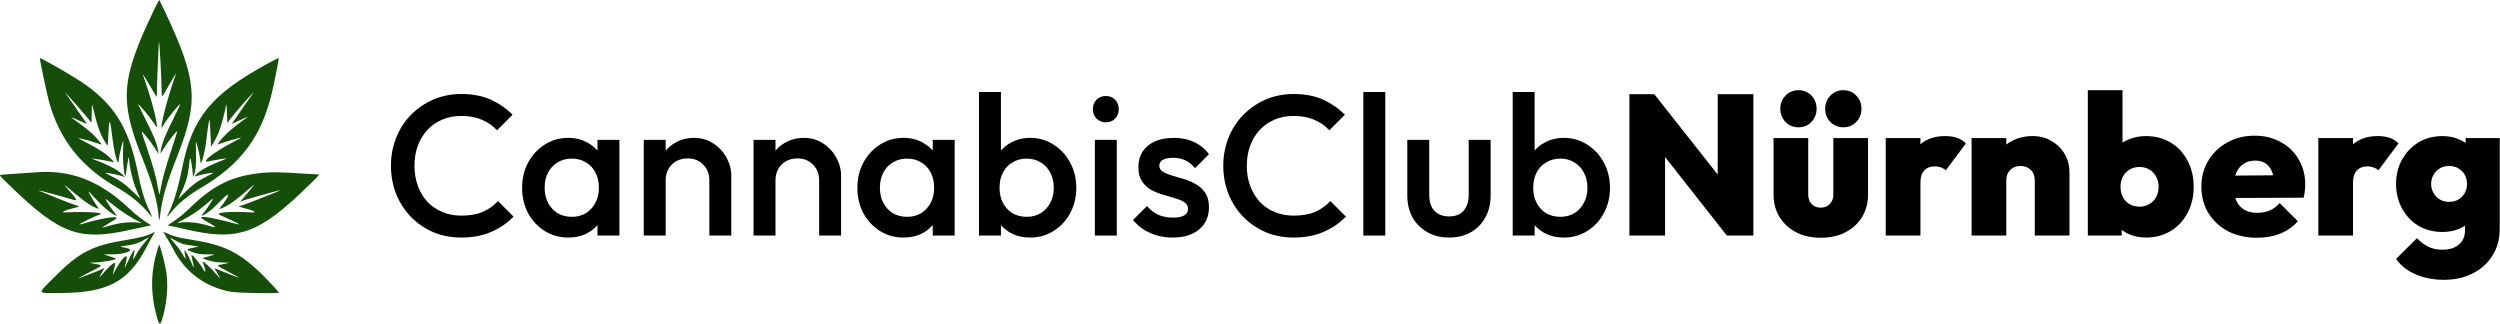 <svg width="2508" height="325" viewBox="0 0 2508 325" fill="none" xmlns="http://www.w3.org/2000/svg">
<path d="M1634.6 94.511V236.311H1670.4V157.539L1732.4 236.311H1759V94.511H1723.2V175.123L1659.6 94.511H1634.6Z" fill="black"/>
<path d="M1802.01 233.111C1809.21 236.711 1817.41 238.511 1826.61 238.511C1835.94 238.511 1844.14 236.711 1851.21 233.111C1858.41 229.378 1864.01 224.245 1868.01 217.711C1872.01 211.178 1874.01 203.645 1874.01 195.111V138.511H1839.21V195.111C1839.21 199.111 1838.01 202.311 1835.61 204.711C1833.34 207.111 1830.34 208.311 1826.61 208.311C1824.08 208.311 1821.88 207.778 1820.01 206.711C1818.14 205.645 1816.68 204.111 1815.61 202.111C1814.54 200.111 1814.01 197.778 1814.01 195.111V138.511H1779.21V195.111C1779.21 203.511 1781.21 211.045 1785.21 217.711C1789.34 224.245 1794.94 229.378 1802.01 233.111Z" fill="black"/>
<path d="M1791.21 122.311C1794.68 125.911 1799.01 127.711 1804.21 127.711C1809.54 127.711 1813.88 125.911 1817.21 122.311C1820.68 118.711 1822.41 114.311 1822.41 109.111C1822.41 103.911 1820.68 99.511 1817.21 95.912C1813.88 92.311 1809.54 90.511 1804.21 90.511C1799.01 90.511 1794.68 92.311 1791.21 95.912C1787.74 99.511 1786.01 103.911 1786.01 109.111C1786.01 114.311 1787.74 118.711 1791.21 122.311Z" fill="black"/>
<path d="M1836.21 122.311C1839.68 125.911 1844.01 127.711 1849.21 127.711C1854.54 127.711 1858.88 125.911 1862.21 122.311C1865.68 118.711 1867.41 114.311 1867.41 109.111C1867.41 103.911 1865.68 99.511 1862.21 95.912C1858.88 92.311 1854.54 90.511 1849.21 90.511C1844.01 90.511 1839.68 92.311 1836.21 95.912C1832.74 99.511 1831.01 103.911 1831.01 109.111C1831.01 114.311 1832.74 118.711 1836.21 122.311Z" fill="black"/>
<path d="M1891.77 138.511V236.311H1926.57V183.111C1926.57 177.778 1927.84 173.778 1930.37 171.111C1932.9 168.311 1936.44 166.911 1940.97 166.911C1943.37 166.911 1945.5 167.311 1947.37 168.111C1949.37 168.778 1950.9 169.711 1951.97 170.911L1972.17 143.911C1969.77 141.378 1966.84 139.511 1963.37 138.311C1960.04 137.111 1956.04 136.511 1951.37 136.511C1941.21 136.511 1932.94 139.254 1926.57 144.738V138.511H1891.77Z" fill="black"/>
<path d="M2041.3 181.111V236.311H2076.1V173.111C2076.1 166.178 2074.5 159.978 2071.3 154.511C2068.1 149.045 2063.7 144.711 2058.1 141.511C2052.64 138.178 2046.37 136.511 2039.3 136.511C2031.57 136.511 2024.64 138.111 2018.5 141.311C2016.42 142.378 2014.48 143.606 2012.7 144.995V138.511H1977.9V236.311H2012.7V181.111C2012.7 178.045 2013.3 175.445 2014.5 173.311C2015.7 171.178 2017.37 169.511 2019.5 168.311C2021.77 167.111 2024.3 166.511 2027.1 166.511C2031.24 166.511 2034.64 167.845 2037.3 170.511C2039.97 173.045 2041.3 176.578 2041.3 181.111Z" fill="black"/>
<path fill-rule="evenodd" clip-rule="evenodd" d="M2135.3 234.711C2140.64 237.111 2146.44 238.311 2152.7 238.311C2162.17 238.311 2170.5 236.111 2177.7 231.711C2184.9 227.311 2190.5 221.311 2194.5 213.711C2198.64 205.978 2200.7 197.245 2200.7 187.511C2200.7 177.645 2198.64 168.845 2194.5 161.111C2190.5 153.378 2184.9 147.378 2177.7 143.111C2170.5 138.711 2162.17 136.511 2152.7 136.511C2146.57 136.511 2140.84 137.645 2135.5 139.911C2133.29 140.798 2131.22 141.846 2129.3 143.055V90.511H2094.5V236.311H2128.5V230.641C2130.57 232.183 2132.84 233.54 2135.3 234.711ZM2156.3 204.711C2153.5 206.445 2150.24 207.311 2146.5 207.311C2142.77 207.311 2139.44 206.511 2136.5 204.911C2133.57 203.178 2131.3 200.845 2129.7 197.911C2128.1 194.845 2127.3 191.311 2127.3 187.311C2127.3 183.445 2128.1 180.045 2129.7 177.111C2131.3 174.178 2133.5 171.845 2136.3 170.111C2139.24 168.378 2142.57 167.511 2146.3 167.511C2150.04 167.511 2153.37 168.378 2156.3 170.111C2159.24 171.845 2161.5 174.245 2163.1 177.311C2164.7 180.245 2165.5 183.578 2165.5 187.311C2165.5 191.178 2164.7 194.645 2163.1 197.711C2161.5 200.645 2159.24 202.978 2156.3 204.711Z" fill="black"/>
<path fill-rule="evenodd" clip-rule="evenodd" d="M2235.41 232.111C2243.81 236.378 2253.48 238.511 2264.41 238.511C2273.08 238.511 2280.81 237.111 2287.61 234.311C2294.55 231.511 2300.41 227.378 2305.21 221.911L2287.01 203.711C2284.08 207.045 2280.75 209.511 2277.01 211.111C2273.41 212.711 2269.21 213.511 2264.41 213.511C2259.35 213.511 2255.08 212.511 2251.61 210.511C2248.15 208.511 2245.48 205.578 2243.61 201.711C2243.15 200.732 2242.75 199.705 2242.41 198.63L2311.01 198.311C2311.68 195.645 2312.08 193.311 2312.21 191.311C2312.48 189.178 2312.61 187.111 2312.61 185.111C2312.61 175.645 2310.41 167.245 2306.01 159.911C2301.75 152.445 2295.75 146.645 2288.01 142.511C2280.41 138.245 2271.68 136.111 2261.81 136.111C2251.68 136.111 2242.55 138.378 2234.41 142.911C2226.41 147.311 2220.08 153.378 2215.41 161.111C2210.75 168.711 2208.41 177.445 2208.41 187.311C2208.41 197.311 2210.81 206.178 2215.61 213.911C2220.41 221.645 2227.01 227.711 2235.41 232.111ZM2242.33 176.166C2242.65 175.171 2243 174.219 2243.41 173.311C2245.15 169.445 2247.61 166.445 2250.81 164.311C2254.01 162.178 2257.81 161.111 2262.21 161.111C2266.48 161.111 2270.01 162.045 2272.81 163.911C2275.61 165.778 2277.75 168.511 2279.21 172.111C2279.69 173.25 2280.1 174.496 2280.44 175.85L2242.33 176.166Z" fill="black"/>
<path d="M2325.75 138.511V236.311H2360.55V183.111C2360.55 177.778 2361.82 173.778 2364.35 171.111C2366.89 168.311 2370.42 166.911 2374.95 166.911C2377.35 166.911 2379.49 167.311 2381.35 168.111C2383.35 168.778 2384.89 169.711 2385.95 170.911L2406.15 143.911C2403.75 141.378 2400.82 139.511 2397.35 138.311C2394.02 137.111 2390.02 136.511 2385.35 136.511C2375.19 136.511 2366.93 139.254 2360.55 144.738V138.511H2325.75Z" fill="black"/>
<path fill-rule="evenodd" clip-rule="evenodd" d="M2423.12 275.111C2431.52 278.845 2441.12 280.711 2451.92 280.711C2462.59 280.711 2472.12 278.578 2480.52 274.311C2488.92 270.178 2495.52 264.245 2500.32 256.511C2505.26 248.911 2507.72 239.911 2507.72 229.511V138.511H2473.52V143.35C2471.59 142.016 2469.46 140.869 2467.12 139.911C2462.06 137.645 2456.46 136.511 2450.32 136.511C2441.26 136.511 2433.19 138.645 2426.12 142.911C2419.19 147.178 2413.72 152.911 2409.72 160.111C2405.72 167.311 2403.72 175.445 2403.72 184.511C2403.72 193.578 2405.72 201.778 2409.72 209.111C2413.72 216.445 2419.19 222.245 2426.12 226.511C2433.19 230.645 2441.26 232.711 2450.32 232.711C2456.46 232.711 2462.06 231.645 2467.12 229.511C2469.22 228.575 2471.15 227.503 2472.92 226.294V230.711C2472.92 237.111 2470.86 241.978 2466.72 245.311C2462.72 248.778 2457.26 250.511 2450.32 250.511C2444.59 250.511 2439.72 249.445 2435.72 247.311C2431.72 245.311 2428.06 242.511 2424.72 238.911L2403.72 259.711C2408.39 266.378 2414.86 271.511 2423.12 275.111ZM2466.32 200.111C2463.66 201.711 2460.46 202.511 2456.72 202.511C2453.12 202.511 2449.99 201.645 2447.32 199.911C2444.66 198.178 2442.59 195.978 2441.12 193.311C2439.66 190.511 2438.92 187.578 2438.92 184.511C2438.92 181.311 2439.66 178.378 2441.12 175.711C2442.59 172.911 2444.66 170.711 2447.32 169.111C2450.12 167.378 2453.32 166.511 2456.92 166.511C2460.66 166.511 2463.86 167.378 2466.52 169.111C2469.19 170.711 2471.26 172.845 2472.72 175.511C2474.19 178.178 2474.92 181.178 2474.92 184.511C2474.92 187.711 2474.19 190.711 2472.72 193.511C2471.26 196.178 2469.12 198.378 2466.32 200.111Z" fill="black"/>
<path d="M462.799 238.311C452.666 238.311 443.266 236.511 434.599 232.911C426.066 229.178 418.599 224.045 412.199 217.511C405.799 210.845 400.866 203.178 397.399 194.511C393.933 185.711 392.199 176.311 392.199 166.311C392.199 156.311 393.933 146.978 397.399 138.311C400.866 129.511 405.799 121.845 412.199 115.311C418.599 108.778 426.066 103.645 434.599 99.912C443.266 96.178 452.666 94.311 462.799 94.311C474.133 94.311 483.933 96.178 492.199 99.912C500.466 103.645 507.799 108.711 514.199 115.111L498.599 130.711C494.466 126.178 489.399 122.645 483.399 120.111C477.533 117.578 470.666 116.311 462.799 116.311C455.866 116.311 449.533 117.511 443.799 119.911C438.066 122.311 433.066 125.778 428.799 130.311C424.666 134.711 421.466 139.978 419.199 146.111C416.933 152.245 415.799 158.978 415.799 166.311C415.799 173.645 416.933 180.378 419.199 186.511C421.466 192.645 424.666 197.978 428.799 202.511C433.066 206.911 438.066 210.311 443.799 212.711C449.533 215.111 455.866 216.311 462.799 216.311C471.333 216.311 478.533 215.045 484.399 212.511C490.399 209.845 495.466 206.245 499.599 201.711L515.199 217.311C508.799 223.845 501.266 228.978 492.599 232.711C483.933 236.445 473.999 238.311 462.799 238.311Z" fill="black"/>
<path fill-rule="evenodd" clip-rule="evenodd" d="M569.993 238.311C561.326 238.311 553.46 236.111 546.393 231.711C539.46 227.311 533.926 221.378 529.793 213.911C525.793 206.311 523.793 197.845 523.793 188.511C523.793 179.045 525.793 170.578 529.793 163.111C533.926 155.511 539.46 149.511 546.393 145.111C553.46 140.578 561.326 138.311 569.993 138.311C577.326 138.311 583.793 139.911 589.393 143.111C593.277 145.189 596.61 147.817 599.393 150.996V140.311H621.393V236.311H599.393V225.774C596.692 228.927 593.426 231.572 589.593 233.711C583.86 236.778 577.326 238.311 569.993 238.311ZM573.593 217.511C581.726 217.511 588.26 214.778 593.193 209.311C598.26 203.845 600.793 196.845 600.793 188.311C600.793 182.578 599.66 177.511 597.393 173.111C595.126 168.711 591.926 165.311 587.793 162.911C583.793 160.378 579.06 159.111 573.593 159.111C568.26 159.111 563.526 160.378 559.393 162.911C555.393 165.311 552.193 168.711 549.793 173.111C547.526 177.511 546.393 182.578 546.393 188.311C546.393 194.045 547.526 199.111 549.793 203.511C552.193 207.911 555.393 211.378 559.393 213.911C563.526 216.311 568.26 217.511 573.593 217.511Z" fill="black"/>
<path d="M711.609 236.311V180.911C711.609 174.511 709.542 169.245 705.409 165.111C701.409 160.978 696.209 158.911 689.809 158.911C685.542 158.911 681.742 159.845 678.409 161.711C675.075 163.578 672.475 166.178 670.609 169.511C668.742 172.845 667.809 176.645 667.809 180.911V236.311H645.809V140.311H667.809V151.158C670.435 148.007 673.568 145.392 677.209 143.311C682.942 139.978 689.342 138.311 696.409 138.311C703.609 138.311 710.009 140.178 715.609 143.911C721.209 147.511 725.609 152.245 728.809 158.111C732.009 163.845 733.609 169.845 733.609 176.111V236.311H711.609Z" fill="black"/>
<path d="M821.765 236.311V180.911C821.765 174.511 819.698 169.245 815.565 165.111C811.565 160.978 806.365 158.911 799.965 158.911C795.698 158.911 791.898 159.845 788.565 161.711C785.232 163.578 782.632 166.178 780.765 169.511C778.898 172.845 777.965 176.645 777.965 180.911V236.311H755.965V140.311H777.965V151.158C780.591 148.007 783.724 145.392 787.365 143.311C793.098 139.978 799.498 138.311 806.565 138.311C813.765 138.311 820.165 140.178 825.765 143.911C831.365 147.511 835.765 152.245 838.965 158.111C842.165 163.845 843.765 169.845 843.765 176.111V236.311H821.765Z" fill="black"/>
<path fill-rule="evenodd" clip-rule="evenodd" d="M906.321 238.311C897.654 238.311 889.788 236.111 882.721 231.711C875.788 227.311 870.254 221.378 866.121 213.911C862.121 206.311 860.121 197.845 860.121 188.511C860.121 179.045 862.121 170.578 866.121 163.111C870.254 155.511 875.788 149.511 882.721 145.111C889.788 140.578 897.654 138.311 906.321 138.311C913.654 138.311 920.121 139.911 925.721 143.111C929.605 145.189 932.938 147.817 935.721 150.996V140.311H957.721V236.311H935.721V225.774C933.02 228.927 929.754 231.572 925.921 233.711C920.188 236.778 913.654 238.311 906.321 238.311ZM909.921 217.511C918.054 217.511 924.588 214.778 929.521 209.311C934.588 203.845 937.121 196.845 937.121 188.311C937.121 182.578 935.988 177.511 933.721 173.111C931.454 168.711 928.254 165.311 924.121 162.911C920.121 160.378 915.388 159.111 909.921 159.111C904.588 159.111 899.854 160.378 895.721 162.911C891.721 165.311 888.521 168.711 886.121 173.111C883.854 177.511 882.721 182.578 882.721 188.311C882.721 194.045 883.854 199.111 886.121 203.511C888.521 207.911 891.721 211.378 895.721 213.911C899.854 216.311 904.588 217.511 909.921 217.511Z" fill="black"/>
<path fill-rule="evenodd" clip-rule="evenodd" d="M1033.54 238.311C1026.2 238.311 1019.67 236.778 1013.94 233.711C1010.15 231.595 1006.88 228.984 1004.14 225.876V236.311H982.137V92.311H1004.14V150.996C1006.92 147.817 1010.25 145.189 1014.14 143.111C1019.87 139.911 1026.34 138.311 1033.54 138.311C1042.2 138.311 1050 140.578 1056.94 145.111C1064 149.511 1069.54 155.511 1073.54 163.111C1077.67 170.578 1079.74 179.045 1079.74 188.511C1079.74 197.845 1077.67 206.311 1073.54 213.911C1069.54 221.378 1064 227.311 1056.94 231.711C1050 236.111 1042.2 238.311 1033.54 238.311ZM1029.94 217.511C1035.27 217.511 1039.94 216.311 1043.94 213.911C1048.07 211.378 1051.27 207.911 1053.54 203.511C1055.94 199.111 1057.14 194.045 1057.14 188.311C1057.14 182.578 1055.94 177.511 1053.54 173.111C1051.27 168.711 1048.07 165.311 1043.94 162.911C1039.94 160.378 1035.27 159.111 1029.94 159.111C1024.6 159.111 1019.87 160.378 1015.74 162.911C1011.6 165.311 1008.4 168.711 1006.14 173.111C1003.87 177.511 1002.74 182.578 1002.74 188.311C1002.74 194.045 1003.87 199.111 1006.14 203.511C1008.4 207.911 1011.6 211.378 1015.74 213.911C1019.87 216.311 1024.6 217.511 1029.94 217.511Z" fill="black"/>
<path d="M1109.35 122.711C1105.62 122.711 1102.49 121.445 1099.95 118.911C1097.55 116.378 1096.35 113.245 1096.35 109.511C1096.35 105.778 1097.55 102.645 1099.95 100.111C1102.49 97.578 1105.62 96.311 1109.35 96.311C1113.22 96.311 1116.35 97.578 1118.75 100.111C1121.15 102.645 1122.35 105.778 1122.35 109.511C1122.35 113.245 1121.15 116.378 1118.75 118.911C1116.35 121.445 1113.22 122.711 1109.35 122.711Z" fill="black"/>
<path d="M1176.43 238.311C1171.09 238.311 1165.96 237.645 1161.03 236.311C1156.09 234.845 1151.56 232.845 1147.43 230.311C1143.29 227.645 1139.69 224.445 1136.63 220.711L1150.63 206.711C1153.96 210.578 1157.76 213.511 1162.03 215.511C1166.43 217.378 1171.36 218.311 1176.83 218.311C1181.76 218.311 1185.49 217.578 1188.03 216.111C1190.56 214.645 1191.83 212.511 1191.83 209.711C1191.83 206.778 1190.63 204.511 1188.23 202.911C1185.83 201.311 1182.69 199.978 1178.83 198.911C1175.09 197.711 1171.09 196.511 1166.83 195.311C1162.69 194.111 1158.69 192.511 1154.83 190.511C1151.09 188.378 1148.03 185.511 1145.63 181.911C1143.23 178.311 1142.03 173.645 1142.03 167.911C1142.03 161.778 1143.43 156.511 1146.23 152.111C1149.16 147.711 1153.23 144.311 1158.43 141.911C1163.76 139.511 1170.09 138.311 1177.43 138.311C1185.16 138.311 1191.96 139.711 1197.83 142.511C1203.83 145.178 1208.83 149.245 1212.83 154.711L1198.83 168.711C1196.03 165.245 1192.83 162.645 1189.23 160.911C1185.63 159.178 1181.49 158.311 1176.83 158.311C1172.43 158.311 1169.03 158.978 1166.63 160.311C1164.23 161.645 1163.03 163.578 1163.03 166.111C1163.03 168.778 1164.23 170.845 1166.63 172.311C1169.03 173.778 1172.09 175.045 1175.83 176.111C1179.69 177.178 1183.69 178.378 1187.83 179.711C1192.09 180.911 1196.09 182.645 1199.83 184.911C1203.69 187.045 1206.83 189.978 1209.23 193.711C1211.63 197.311 1212.83 202.045 1212.83 207.911C1212.83 217.245 1209.56 224.645 1203.03 230.111C1196.49 235.578 1187.63 238.311 1176.43 238.311Z" fill="black"/>
<path d="M1098.35 236.311V140.311H1120.35V236.311H1098.35Z" fill="black"/>
<path d="M1297.8 238.311C1287.67 238.311 1278.27 236.511 1269.6 232.911C1261.07 229.178 1253.6 224.045 1247.2 217.511C1240.8 210.845 1235.87 203.178 1232.4 194.511C1228.93 185.711 1227.2 176.311 1227.2 166.311C1227.2 156.311 1228.93 146.978 1232.4 138.311C1235.87 129.511 1240.8 121.845 1247.2 115.311C1253.6 108.778 1261.07 103.645 1269.6 99.912C1278.27 96.178 1287.67 94.311 1297.8 94.311C1309.13 94.311 1318.93 96.178 1327.2 99.912C1335.47 103.645 1342.8 108.711 1349.2 115.111L1333.6 130.711C1329.47 126.178 1324.4 122.645 1318.4 120.111C1312.53 117.578 1305.67 116.311 1297.8 116.311C1290.87 116.311 1284.53 117.511 1278.8 119.911C1273.07 122.311 1268.07 125.778 1263.8 130.311C1259.67 134.711 1256.47 139.978 1254.2 146.111C1251.93 152.245 1250.8 158.978 1250.8 166.311C1250.8 173.645 1251.93 180.378 1254.2 186.511C1256.47 192.645 1259.67 197.978 1263.8 202.511C1268.07 206.911 1273.07 210.311 1278.8 212.711C1284.53 215.111 1290.87 216.311 1297.8 216.311C1306.33 216.311 1313.53 215.045 1319.4 212.511C1325.4 209.845 1330.47 206.245 1334.6 201.711L1350.2 217.311C1343.8 223.845 1336.27 228.978 1327.6 232.711C1318.93 236.445 1309 238.311 1297.8 238.311Z" fill="black"/>
<path d="M1367.72 236.311V92.311H1389.72V236.311H1367.72Z" fill="black"/>
<path d="M1453.61 238.311C1445.47 238.311 1438.21 236.511 1431.81 232.911C1425.54 229.311 1420.61 224.378 1417.01 218.111C1413.54 211.711 1411.81 204.378 1411.81 196.111V140.311H1433.81V195.111C1433.81 199.778 1434.54 203.778 1436.01 207.111C1437.61 210.311 1439.87 212.778 1442.81 214.511C1445.87 216.245 1449.47 217.111 1453.61 217.111C1460.01 217.111 1464.87 215.245 1468.21 211.511C1471.67 207.645 1473.41 202.178 1473.41 195.111V140.311H1495.41V196.111C1495.41 204.511 1493.61 211.911 1490.01 218.311C1486.54 224.578 1481.67 229.511 1475.41 233.111C1469.14 236.578 1461.87 238.311 1453.61 238.311Z" fill="black"/>
<path fill-rule="evenodd" clip-rule="evenodd" d="M1568.93 238.311C1561.59 238.311 1555.06 236.778 1549.33 233.711C1545.54 231.595 1542.27 228.984 1539.53 225.876V236.311H1517.53V92.311H1539.53V150.996C1542.31 147.817 1545.64 145.189 1549.53 143.111C1555.26 139.911 1561.73 138.311 1568.93 138.311C1577.59 138.311 1585.39 140.578 1592.33 145.111C1599.39 149.511 1604.93 155.511 1608.93 163.111C1613.06 170.578 1615.13 179.045 1615.13 188.511C1615.13 197.845 1613.06 206.311 1608.93 213.911C1604.93 221.378 1599.39 227.311 1592.33 231.711C1585.39 236.111 1577.59 238.311 1568.93 238.311ZM1565.33 217.511C1570.66 217.511 1575.33 216.311 1579.33 213.911C1583.46 211.378 1586.66 207.911 1588.93 203.511C1591.33 199.111 1592.53 194.045 1592.53 188.311C1592.53 182.578 1591.33 177.511 1588.93 173.111C1586.66 168.711 1583.46 165.311 1579.33 162.911C1575.33 160.378 1570.66 159.111 1565.33 159.111C1559.99 159.111 1555.26 160.378 1551.13 162.911C1546.99 165.311 1543.79 168.711 1541.53 173.111C1539.26 177.511 1538.13 182.578 1538.13 188.311C1538.13 194.045 1539.26 199.111 1541.53 203.511C1543.79 207.911 1546.99 211.378 1551.13 213.911C1555.26 216.311 1559.99 217.511 1565.33 217.511Z" fill="black"/>
<path fill-rule="evenodd" clip-rule="evenodd" d="M155.619 7.61C121.13 79.27 119.383 100.258 143.004 159.188C152.804 183.638 157.461 200.126 159.026 215.906C159.639 222.101 159.977 222.047 160.724 215.635C162.729 198.426 166.392 185.814 177.905 156.475C199.449 101.576 197.76 80.655 166.363 13.459C163.015 6.295 160.096 0.243 159.878 0.011C159.658 -0.221 157.742 3.199 155.619 7.61ZM160.944 61.384C161.516 71.833 162.049 84.384 162.13 89.275C162.276 98.168 162.276 98.168 166.092 91.364C170.544 83.425 176.167 73.976 176.439 73.976C176.544 73.976 175.918 75.991 175.049 78.454C168.099 98.159 160.747 126.631 162.227 128.111C162.331 128.216 163.215 126.885 164.19 125.155C167.443 119.388 180.046 103.776 180.822 104.553C180.956 104.686 178.254 110.412 174.819 117.277C165.56 135.783 162.263 144.153 161.188 151.885C160.815 154.575 160.815 154.575 164.037 149.355C169.102 141.149 177.745 130.191 177.745 131.973C177.745 132.321 175.079 140.724 171.821 150.646C165.719 169.224 162.781 180.011 160.995 190.397C159.877 196.898 159.903 196.921 158.449 188.226C156.825 178.509 153.376 165.981 147.949 150.086C141.28 130.552 141.273 130.521 143.845 133.408C147.957 138.022 152.784 144.487 156.004 149.69C159.034 154.588 159.325 154.906 158.983 152.947C157.372 143.702 154.891 137.387 145.696 119.133C141.591 110.984 138.409 104.389 138.625 104.479C140.189 105.127 151.321 118.67 155.042 124.452C158.016 129.072 158.051 128.987 156.604 120.571C154.888 110.594 149.423 91.838 143.266 74.79C142.73 73.306 148.943 83.221 153.128 90.53C155.009 93.814 156.737 96.824 156.97 97.22C157.201 97.616 157.451 93.497 157.523 88.066C157.596 82.636 158.022 70.955 158.469 62.109C158.916 53.262 159.284 45.068 159.287 43.898C159.289 42.729 159.429 41.911 159.598 42.079C159.766 42.248 160.372 50.935 160.944 61.384ZM39.885 58.291C39.885 60.252 47.323 95.353 49.117 101.86C59.636 140.007 81.47 167.611 117.228 187.968C130.935 195.773 141.916 204.827 150.301 215.241C153.271 218.929 153.183 218.274 149.734 211.018C144.898 200.845 141.722 190.349 138.341 173.374C129.194 127.443 114.096 103.478 80.32 81.275C68.937 73.793 39.885 57.279 39.885 58.291ZM268.113 64.034C211.502 94.978 192.811 117.967 182.587 169.229C178.604 189.2 174.055 204.092 168.687 214.739C166.75 218.579 167.243 218.268 171.755 212.803C179.19 203.795 188.918 195.883 202.157 188.077C241.676 164.775 262.181 137.224 272.735 93.244C275.011 83.757 279.932 58.924 279.673 58.234C279.584 57.998 274.382 60.608 268.113 64.034ZM75.025 103.42C84.072 113.664 89.262 119.8 91.04 122.355C91.884 123.567 91.937 123.087 92.017 113.597C92.083 105.804 92.221 104.042 92.632 105.727C98.126 128.214 100.314 134.27 106.577 144.332C108.152 146.862 108.152 146.862 108.5 138.778C109.44 116.929 110.29 116.992 112.879 139.106C114.217 150.538 116.94 162.244 118.484 163.197C118.689 163.323 118.93 162.29 119.02 160.9C119.29 156.726 123.137 140.705 123.711 141.361C123.801 141.464 123.691 145.335 123.467 149.962C122.829 163.108 125.216 182.944 126.374 174.114C127.968 161.951 129.362 154.914 129.44 158.646C129.613 167.019 133.306 182.379 137.397 191.733C139.033 195.476 140.494 198.819 140.642 199.161C140.79 199.504 137.781 196.662 133.954 192.847C126.234 185.148 119.676 180.462 110.623 176.173C107.7 174.788 105.593 173.56 105.941 173.444C107.004 173.089 118.968 175.415 121.989 176.563C123.549 177.156 124.937 177.641 125.072 177.641C125.774 177.643 120.6 172.902 117.82 170.998C114.022 168.395 104.526 163.84 97.689 161.34C95.002 160.358 92.611 159.389 92.375 159.187C91.561 158.489 111.022 161.734 114.105 162.81C115.442 163.276 109.695 157.39 106.101 154.612C102.199 151.596 95.736 147.758 86.019 142.689C81.691 140.43 78.471 138.578 78.865 138.573C80.201 138.556 90.064 141.233 95.76 143.16C98.878 144.214 101.641 145.077 101.901 145.077C102.531 145.077 96.496 137.78 93.534 134.962C90.221 131.811 83.46 126.466 76.928 121.834C69.282 116.413 69.256 116.414 80.863 121.653C87.646 124.714 87.831 124.723 85.63 121.899C84.746 120.766 80.651 114.954 76.529 108.984C72.407 103.013 68.195 96.969 67.169 95.55C63.91 91.05 65.556 92.698 75.025 103.42ZM253.6 93.922C252.658 94.986 232.563 123.91 232.563 124.202C232.563 124.304 235.433 123.038 238.94 121.389C247.305 117.454 249.658 116.505 247.784 117.819C240.198 123.14 230.931 130.485 227.388 133.985C222.293 139.016 217.136 145.501 218.75 144.847C223.669 142.853 240.26 138.004 242.061 138.033C242.359 138.038 238.411 140.21 233.287 142.86C214.092 152.787 200.005 164.118 209.72 161.817C213.936 160.819 227.274 158.628 227.55 158.888C227.629 158.962 224.454 160.312 220.494 161.887C208.218 166.77 200.648 171.039 196.504 175.416C194.59 177.437 194.504 177.428 200.177 175.784C204.774 174.452 213.407 172.96 213.865 173.418C214.003 173.556 210.878 175.287 206.921 177.266C198.1 181.677 192.279 186.009 184.665 193.827C181.455 197.122 178.83 199.749 178.83 199.665C178.83 199.58 180.146 196.727 181.755 193.325C186.911 182.423 188.855 175.216 189.975 162.852C190.389 158.279 190.962 157.483 191.538 160.681C192.698 167.121 193.47 172.818 193.505 175.2C193.544 177.913 193.544 177.913 194.539 175.467C196.392 170.911 196.909 165.323 196.634 152.802C196.375 141.006 196.375 141.006 197.366 144.263C198.972 149.54 201.083 159.425 201.083 161.669C201.083 169.504 205.834 152.326 207.023 140.192C207.669 133.599 209.809 119.428 210.113 119.732C210.472 120.09 211.881 145.68 211.584 146.453C210.077 150.383 215.955 140.601 218.47 134.994C221.306 128.673 226.477 110.075 226.627 105.658C226.657 104.785 226.729 104.811 227.143 105.837C227.408 106.495 227.683 110.708 227.755 115.2C227.827 119.692 227.931 123.367 227.987 123.367C228.042 123.367 229.294 121.718 230.77 119.703C234.607 114.463 253.414 92.972 254.163 92.972C254.316 92.972 254.063 93.4 253.6 93.922ZM33.644 173.067C32.45 173.182 25 173.675 17.09 174.165C9.179 174.655 1.883 175.214 0.875 175.409C-0.956 175.762 -0.956 175.762 11.459 187.745C60.46 235.041 79.937 242.016 130.796 230.48C136.767 229.126 143.972 227.592 146.808 227.071C151.964 226.125 151.964 226.125 149.324 224.543C143.312 220.942 136.644 215.75 130.121 209.592C99.629 180.804 69.997 169.585 33.644 173.067ZM266.485 173.12C234.028 175.811 215.208 184.633 190.228 208.867C183.587 215.31 178.715 219.21 171.915 223.526C167.691 226.206 167.689 226.195 172.453 226.977C174.617 227.332 179.929 228.481 184.258 229.528C238.215 242.587 259.199 235.344 309.362 186.346C322.044 173.958 321.336 174.93 317.684 174.922C316.093 174.919 307.829 174.433 299.321 173.843C285.518 172.885 272.719 172.602 266.485 173.12ZM254.48 185.919C253.837 187.011 244.526 198.344 242.389 200.635C240.433 202.732 240.433 202.732 242.117 201.884C244.897 200.483 280.794 190.413 281.279 190.899C281.58 191.199 245.868 205.236 242.358 206.197C238.857 207.155 238.857 207.155 242.63 208.102C254.664 211.12 259.164 213.472 252.102 213.053C229.983 211.738 214.275 213.179 220.962 215.908C227.148 218.432 240.381 224.822 240.069 225.135C239.923 225.281 237.991 224.913 235.776 224.317C207.641 216.742 195.219 215.4 205.269 221.021C217.261 227.728 218.776 229.415 210.465 226.81C199.02 223.221 188.365 222.055 179.644 223.437C177.074 223.843 177.269 223.695 183.303 220.624C191.29 216.56 198.725 211.615 205.621 205.78C212.43 200.019 213.566 199.154 213.566 199.729C213.566 200.503 207.442 209.708 204.668 213.103C201.69 216.748 201.686 217.095 204.641 215.619C208.777 213.552 214.003 209.092 222.463 200.412C231.886 190.743 231.016 195.493 221.041 208.178C219.435 210.22 219.435 210.22 222.878 208.751C229.831 205.786 237.62 200.188 250.254 189.076C254.796 185.081 255.113 184.844 254.48 185.919ZM70.417 190.087C81.845 199.888 88.419 204.795 93.365 207.218C99.968 210.45 100.058 210.39 96.362 205.231C93.233 200.861 88.423 192.426 88.829 192.019C88.944 191.904 91.586 194.639 94.701 198.097C103.043 207.356 111.352 214.357 116.178 216.192C117.802 216.809 118.124 217.35 112.99 210.816C110.088 207.123 105.453 199.82 105.793 199.48C105.913 199.359 108.954 201.71 112.55 204.704C121.508 212.162 131.881 218.835 140.837 222.899C142.737 223.761 142.737 223.761 139.782 223.431C129.314 222.265 119.863 223.328 108.052 227.001C105.094 227.92 102.609 228.605 102.527 228.525C102.275 228.272 109.403 223.655 114.179 220.976C123.647 215.667 107.021 217.469 83.613 224.288C81.543 224.891 79.759 225.295 79.649 225.185C79.107 224.643 95.387 216.694 100.402 215.053C105.745 213.304 85.478 212.075 67.023 213.028C59.444 213.42 63.551 211.277 76.502 208.084C80.283 207.151 80.283 207.151 75.417 205.643C72.74 204.813 65.177 201.951 58.61 199.283C52.043 196.616 44.779 193.665 42.469 192.725C40.159 191.786 38.33 190.957 38.404 190.883C38.61 190.677 67.693 198.544 73.37 200.342C78.518 201.971 77.626 200.41 65.745 187.004C63.65 184.64 65.451 185.829 70.417 190.087ZM153.863 233.28C148.597 236.311 140.514 238.51 126.079 240.838C92.981 246.177 79.478 253.095 55.596 276.949C36.698 295.825 36.173 294.079 60.709 293.957C107.744 293.724 128.648 282.711 146.537 248.743C149.132 243.817 151.436 239.543 151.658 239.245C152.338 238.333 155.583 232.459 155.396 232.479C155.3 232.49 154.61 232.85 153.863 233.28ZM164.905 234.495C167.061 237.904 172.006 246.55 174.918 251.999C186.516 273.706 207.12 288.422 232.008 292.775C239.075 294.011 280.57 294.656 279.903 293.52C278.967 291.925 263.972 276.043 259.662 272.081C238.148 252.306 223.89 245.605 192.67 240.598C179.292 238.452 174.148 237.166 168.579 234.577C166.074 233.413 163.934 232.46 163.821 232.46C163.71 232.46 164.197 233.376 164.905 234.495ZM147.265 240.639C142.495 246.206 138.298 252.063 136.032 256.317C134.753 258.719 133.642 260.683 133.563 260.683C133.346 260.683 134.154 255.289 134.769 252.638C135.684 248.686 133.574 251.321 130.282 258.241C124.446 270.511 125.065 269.399 125.448 266.925C125.632 265.731 126.24 262.943 126.798 260.729C128.806 252.766 122.297 258.718 115.869 270.724C114.59 273.112 113.428 275.188 113.287 275.338C112.902 275.745 113.676 272.345 115.079 267.47C117.076 260.53 112.714 263.45 101.297 276.695C98.837 279.548 99.839 277.175 103.755 270.874C105.175 268.59 104.867 268.592 100.285 270.906C98.078 272.021 79.267 279.143 78.569 279.128C78.338 279.123 82.847 276.68 88.588 273.698C104.827 265.265 104.264 266.525 92.804 264.252C89.004 263.499 89.004 263.499 93.075 263.429C102.499 263.266 117.598 260.594 116.312 259.317C116.219 259.224 113.395 258.26 110.036 257.174C106.678 256.089 103.93 255.153 103.93 255.093C103.929 255.033 106.868 255.066 110.461 255.166C125.263 255.578 136.952 250.853 126.427 248.712C119.223 247.247 119.183 247.295 128.629 246.11C134.444 245.381 139.313 243.714 144.746 240.591C147.223 239.167 149.334 237.976 149.436 237.945C149.539 237.913 148.562 239.126 147.265 240.639ZM182.57 244.382C185.655 245.42 187.773 245.791 197.284 246.961C199.63 247.25 199.493 247.313 193.793 248.553C186.435 250.154 186.555 249.971 191.37 252.243C196.316 254.578 201.397 255.409 209.233 255.167C212.484 255.067 214.972 255.142 214.762 255.334C214.239 255.813 205.206 258.512 204.125 258.512C200.16 258.512 210.071 262.029 216.322 262.841C218.538 263.128 222.671 263.395 225.507 263.435C231.165 263.513 231.276 263.463 220.707 265.617C217.087 266.356 216.723 266.067 230.37 273.274C235.905 276.196 240.123 278.589 239.743 278.591C238.999 278.594 223.414 272.546 218.315 270.275C215.721 269.119 213.898 269.045 215.718 270.17C216.18 270.455 221.196 279.68 220.889 279.68C220.823 279.68 219.303 277.909 217.513 275.744C211.583 268.574 202.33 260.207 203.391 262.972C206.91 272.142 206.924 275.721 203.415 269.368C200.489 264.069 192.94 255.077 192.112 255.904C191.962 256.055 192.468 258.794 193.239 261.991C195.126 269.822 194.701 270.204 191.889 263.207C189.726 257.827 185.6 250.476 185.051 251.025C184.921 251.155 185.181 253.174 185.629 255.513C186.679 261.005 186.689 261.007 182.961 254.723C180.289 250.218 177.772 246.933 170.757 238.796C170.287 238.25 171.972 239.021 174.502 240.51C177.031 241.998 180.662 243.74 182.57 244.382ZM159.647 245.486C151.154 269.004 150.345 292.73 157.195 317.401C159.956 327.346 160.957 327.141 163.87 316.035C167.968 300.413 168.865 284.311 166.415 270.326C165.026 262.398 160.086 244.269 159.647 245.486Z" fill="#154E09"/>
</svg>
